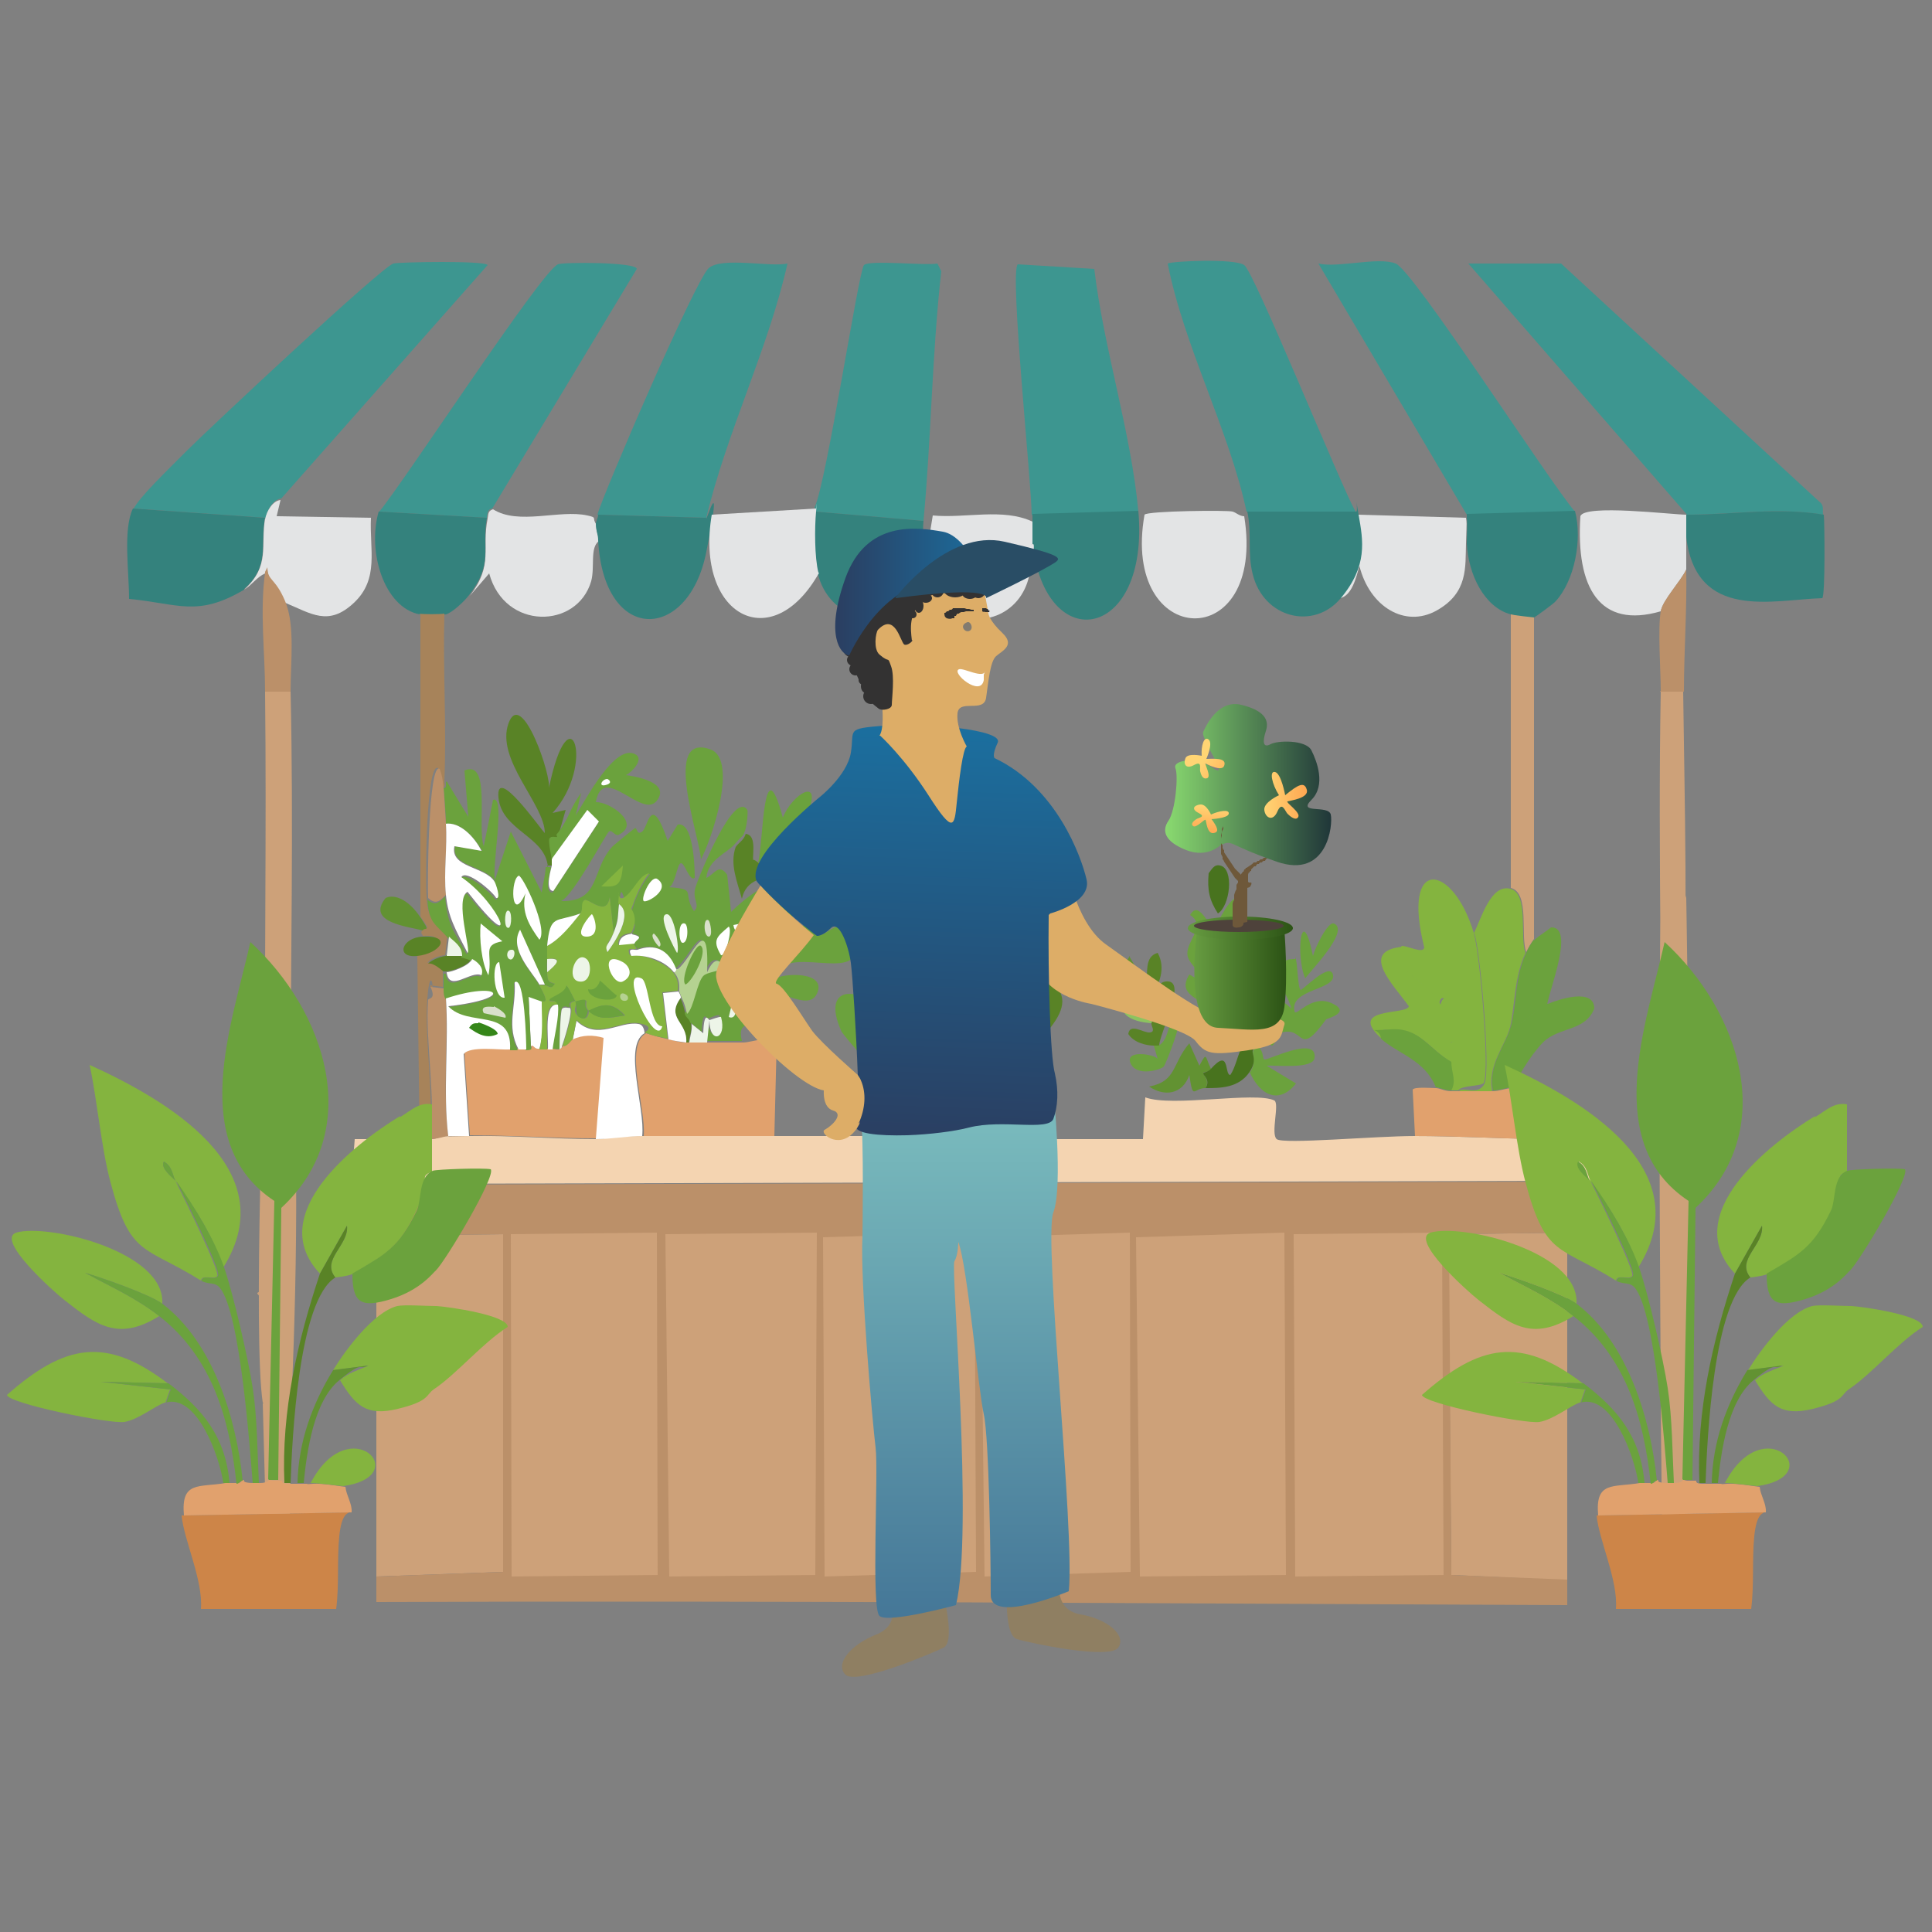 <?xml version="1.0" encoding="UTF-8"?>
<svg id="Calque_1" xmlns="http://www.w3.org/2000/svg" version="1.1" xmlns:xlink="http://www.w3.org/1999/xlink" viewBox="0 0 250 250">
  <rect x="0" y="0" width="250" height="250" fill="#808080" stroke="none"/>
  <!-- Generator: Adobe Illustrator 29.5.0, SVG Export Plug-In . SVG Version: 2.1.0 Build 137)  -->
  <defs>
    <style>
      .st0 {
        fill: #48731e;
      }

      .st1 {
        fill: url(#Dégradé_sans_nom_312);
      }

      .st2 {
        fill: #8cc35f;
      }

      .st3 {
        fill: #598326;
      }

      .st4 {
        fill: #a7835a;
      }

      .st5 {
        fill: url(#Dégradé_sans_nom_26);
      }

      .st6 {
        fill: #6ba23d;
      }

      .st7 {
        fill: #4e423b;
      }

      .st8 {
        fill: #edf5e8;
      }

      .st9 {
        fill: #fff;
      }

      .st10 {
        fill: #629232;
      }

      .st11 {
        fill: #358619;
      }

      .st12 {
        fill: url(#Dégradé_sans_nom_2);
      }

      .st13 {
        fill: #d9e0cb;
      }

      .st14 {
        fill: #f4d4b1;
      }

      .st15 {
        fill: url(#Dégradé_sans_nom_23);
      }

      .st16 {
        fill: #e1a16d;
      }

      .st17 {
        fill: #b5d291;
      }

      .st18 {
        fill: url(#Dégradé_sans_nom_28);
      }

      .st19 {
        fill: url(#Dégradé_sans_nom_231);
      }

      .st20 {
        fill: #e3e4e5;
      }

      .st21 {
        fill: #bb9069;
      }

      .st22 {
        fill: #294d65;
      }

      .st23 {
        fill: url(#Dégradé_sans_nom_311);
      }

      .st24 {
        fill: #8f7f62;
      }

      .st25 {
        fill: url(#Dégradé_sans_nom_31);
      }

      .st26 {
        fill: #84b43f;
      }

      .st27 {
        fill: #a1cb50;
      }

      .st28 {
        fill: url(#Dégradé_sans_nom_261);
      }

      .st29 {
        fill: #6e583a;
      }

      .st30 {
        fill: #cd8548;
      }

      .st31 {
        fill: #3d9690;
      }

      .st32 {
        fill: #333232;
      }

      .st33 {
        fill: #34827d;
      }

      .st34 {
        fill: #ddad67;
      }

      .st35 {
        fill: #cda179;
      }

      .st36 {
        fill: #827b70;
      }
    </style>
    <linearGradient id="Dégradé_sans_nom_2" data-name="Dégradé sans nom 2" x1="124.9" y1="210.2" x2="124.9" y2="146.1" gradientUnits="userSpaceOnUse">
      <stop offset="0" stop-color="#447697"/>
      <stop offset="1" stop-color="#78b9bc"/>
    </linearGradient>
    <linearGradient id="Dégradé_sans_nom_23" data-name="Dégradé sans nom 23" x1="117.9" y1="147" x2="119.8" y2="94" gradientUnits="userSpaceOnUse">
      <stop offset="0" stop-color="#2a3f62"/>
      <stop offset="1" stop-color="#1b6f9f"/>
    </linearGradient>
    <linearGradient id="Dégradé_sans_nom_26" data-name="Dégradé sans nom 26" x1="154.5" y1="126.8" x2="166.4" y2="126.8" gradientUnits="userSpaceOnUse">
      <stop offset="0" stop-color="#679c41"/>
      <stop offset="1" stop-color="#2c5315"/>
    </linearGradient>
    <linearGradient id="Dégradé_sans_nom_261" data-name="Dégradé sans nom 26" x1="153.7" y1="120.1" x2="167.3" y2="120.1" xlink:href="#Dégradé_sans_nom_26"/>
    <linearGradient id="Dégradé_sans_nom_28" data-name="Dégradé sans nom 28" x1="150.7" y1="101.5" x2="172.2" y2="101.5" gradientUnits="userSpaceOnUse">
      <stop offset="0" stop-color="#8adb70"/>
      <stop offset="1" stop-color="#203739"/>
    </linearGradient>
    <linearGradient id="Dégradé_sans_nom_31" data-name="Dégradé sans nom 31" x1="163.6" y1="102.9" x2="169.2" y2="102.9" gradientUnits="userSpaceOnUse">
      <stop offset="0" stop-color="#ffd574"/>
      <stop offset="1" stop-color="#ffa651"/>
    </linearGradient>
    <linearGradient id="Dégradé_sans_nom_311" data-name="Dégradé sans nom 31" x1="731.7" y1="493.2" x2="735.3" y2="493.2" gradientTransform="translate(707.2 -585.5) rotate(94.6)" xlink:href="#Dégradé_sans_nom_31"/>
    <linearGradient id="Dégradé_sans_nom_312" data-name="Dégradé sans nom 31" x1="337.9" y1="367.2" x2="341.6" y2="367.2" gradientTransform="translate(-1.1 -452.3) rotate(34.2) scale(1.3 1)" xlink:href="#Dégradé_sans_nom_31"/>
    <linearGradient id="Dégradé_sans_nom_231" data-name="Dégradé sans nom 23" x1="108.5" y1="76.6" x2="128" y2="76.6" xlink:href="#Dégradé_sans_nom_23"/>
  </defs>
  <g>
    <path class="st14" d="M128.6,147.4c-4.6,0-9.2-.4-13.7-.4-4.9,0-9.8,0-14.7,0s-11.4,0-17.1,0-4,.4-6,.4c-5.4,0-11-.5-16.4-.4s-1.8,0-2.7,0-1.5.4-2.3.4-.9,0-1.3,0c-2.8,0-5.7,0-8.5,0-.3,4.7-1.2,5.5,2.8,5.8l154-.4c.3,0,.1.8.2.8.5,0,.2-.8.5-.8.7,0,3.6.2,3.8-.2s-.2-4.1,0-5l-8.4-.2c-5.2-.1-10.5-.4-15.7-.4s-17.1,1.1-17.9.4.4-4.6-.3-5c-2.5-1.2-13.2.9-16.7-.4l-.3,5.4c-6.4,0-12.8,0-19.2,0Z"/>
    <path class="st35" d="M48.7,159.9c0,14.7,0,29.4,0,44.1l16.4-.6v-43.7s-16.4.2-16.4.2Z"/>
    <polygon class="st35" points="202.8 204.5 202.8 159.5 187.4 159.7 187.8 203.8 202.8 204.5"/>
    <path class="st31" d="M17.3,65.8l17.1,1.2c.2-1.1,1-2.4,2-2.5l26.7-30.2c-.3-.6-11.5-.4-12.2-.2-1.6.5-23.8,21.3-26.7,24.2s-6.1,6-6.9,7.5Z"/>
    <path class="st31" d="M218.2,66.6c5.9,0,11.8-1,17.7,0-.1-.6.2-1.2-.5-1.7l-33.4-30.8h-12s28.3,32.5,28.3,32.5Z"/>
    <path class="st31" d="M49,66.2l14,.8c.1-.5,0-1.1.7-1.2l18.7-31c0-.9-9.6-.9-10.2-.6-2.1.8-20,28.3-23.2,32.1Z"/>
    <path class="st31" d="M189.8,66.6l14-.4c-3.3-3.8-20.9-31.2-23.2-32.1s-7.5.6-10,0l19.2,32.5Z"/>
    <path class="st31" d="M77.4,66.6l14,.4c2.6-11,8-21.8,10.5-32.9-2.2.5-8.5-.9-10.2.6s-13.7,29.3-14.4,31.9Z"/>
    <path class="st31" d="M161.4,66.2h14c-2-3.6-13.1-31-14.4-31.9s-9.4-.5-9.9-.2c2.1,10.7,8,21.7,10.2,32.1Z"/>
    <path class="st31" d="M105.5,65.8c0,.1,0,.3,0,.4l14,1.2c1-10.7,1.1-21.6,2.3-32.3l-.5-1c-1.5.3-8.8-.5-9.5.2s-4.8,27.9-6.4,31.4Z"/>
    <path class="st31" d="M133.6,66.6l13.7-.4c-.9-10.1-4.5-21.2-5.7-31.4l-9.9-.6c-1.1.9,1.8,28.4,1.8,32.5Z"/>
    <path class="st16" d="M83.1,147c5.7,0,11.4,0,17.1,0l.3-11.9c-.5-1.3-3.3-.2-4.3-.2-1.6,0-3.1,0-4.7,0s-1.7,0-2.3,0-.2,0-.3,0c-.9,0-1.5-.2-2.3-.4-1.4-.3-1.7-.4-3-.8-2.9,1.6,0,9.7-.3,13.3Z"/>
    <path class="st35" d="M214.9,89.5c-.4,21.5.3,43.1,0,64.5.7,0,2.6.6,3.3.8v-7.1c-.5-1.7-3.3-12.4-2.2-12.9.5.2,1.3.3,1.8.4.6-15.3.2-30.6,0-45.8h-3Z"/>
    <path class="st33" d="M31.6,76.2c3.4-3,2-5.6,2.7-9.2l-17.1-1.2c-1.3,2.7-.5,8.1-.5,11.7,6.4.6,8.8,2.4,14.9-1.2Z"/>
    <path class="st33" d="M218.2,66.6c0,1,0,2,0,2.9,1.3,10.9,11.2,8.1,17.6,7.9.4-.3.3-9.9.2-10.8-5.9-1-11.8,0-17.7,0Z"/>
    <path class="st35" d="M34.3,89.5c.2,18-.1,36.1,0,54.1,1.2-.9,2-2,3.3-1.7,0-17.4.4-35,0-52.5h-3.3Z"/>
    <path class="st20" d="M175.7,66.6c.5,3.4-.3,8.3-2.3,10.8,1.5-.3,2.1-2.6,2.5-4.2,1.3,5.3,5.9,8.1,10,5.8s3.7-5.6,3.8-8.7.1-2.5,0-3.3l-14-.4Z"/>
    <path class="st20" d="M63.1,67.1c-.8,4,.8,5.9-2.3,10l2.5-2.9c2,7.4,11.4,7.2,13.2,1,.5-1.9-.2-4.3,1-5.2,0-.8-.4-1.1-.3-2.1-.7-.9.2-.9-1.2-1.2-3.6-.8-8.9,1.3-12.2-.8-.7.2-.6.7-.7,1.2Z"/>
    <path class="st33" d="M77.4,66.6c0,.4-.3.9-.3,1.2,0,.9.3,1.3.3,2.1.7,13.5,11.7,13.2,14,1.5s-.2-3.3,0-4.4l-14-.4Z"/>
    <path class="st33" d="M189.8,66.6c0,.1,0,.3,0,.4.1.8,0,2.4,0,3.3.2,4.1,2.3,8.3,5.7,9.2s2.9.4,3,.4,2.7-1.9,2.8-2.1c2.4-2.6,3.5-7.9,2.5-11.7l-14,.4Z"/>
    <path class="st33" d="M105.5,66.2c-.2,2.1-.1,5.9.3,7.9,1.4,6.2,8.7,7.9,12,2.7s1.3-5.8,1.7-9.4l-14-1.2Z"/>
    <path class="st33" d="M161.4,66.2c.6,2.8,0,5.4.7,8.1,1.4,5.7,7.9,7.3,11.4,3.1s2.9-7.4,2.3-10.8,0-.5-.3-.4h-14Z"/>
    <path class="st33" d="M133.6,66.6c0,.3,0,.6,0,.8,0,1,0,2,0,2.9,1.7,14.9,15.2,12.5,13.7-4.2l-13.7.4Z"/>
    <path class="st20" d="M105.9,74.1c-.5-2-.5-5.8-.3-7.9s0-.3,0-.4l-13.5.8c-2.2,13.1,7.8,18.4,13.9,7.5Z"/>
    <path class="st20" d="M34.3,67.1c-.6,3.5.7,6.1-2.7,9.2,1-.6,1.6-1.6,2.7-2.1l.3-.6c0,1.8,1.9,3.2,2.3,4.4,3.4,1.4,5.6,3.1,8.9,0s2-6.9,2.2-11l-12.2-.2.5-2.1c-1,.1-1.8,1.4-2,2.5Z"/>
    <path class="st33" d="M54.4,79.5c.6.1,2.8.1,3.3,0,.8-.2,2.4-1.7,3-2.5,3.2-4.1,1.6-6,2.3-10l-14-.8c-1.5,5.2.7,12.4,5.3,13.3Z"/>
    <path class="st20" d="M214.9,79.1c.3-1.5,2.6-3.9,3.3-5.4,0-.9,0-3.6,0-4.2,0-1,0-2,0-2.9-1.8,0-13.2-1.4-13.7.2-.6,9.3,2.5,14.6,10.4,12.3Z"/>
    <path class="st20" d="M159.5,66.2c-.5-.2-11-.1-11.4.4-3.1,17.5,15.8,18.2,12.9.2-.6,0-1.1-.5-1.5-.6Z"/>
    <path class="st26" d="M181.4,122.4c-2.3,2.7,3.6,4.6,4.8,7.5.7-2.8,2.1,3.1,2.2,4s-1,1.1-1,1.2c0,.6.3,1.3.3,2.3s.7,2.5,0,3.7c.3,0,.7,0,1,0,.4-.7,3.1-.5,3.3-1,.8-1.6-.5-16.7-1.3-19.4-2.7-9-9.4-10-6.4,1.9-.1.9-2.3-.3-3-.2Z"/>
    <path class="st20" d="M133.6,70.4c0-.9,0-2,0-2.9-3.8-1.8-8.7-.4-12.9-.8-.7,4.4-1.8,9.3,2,12.1s9.4.9,10.5-4.4.3-3.7.3-4Z"/>
    <path class="st3" d="M118.6,124.9c.2,0,2.2,3.1,2.3,3.7,1.8-10.3,7.6-3.9,4.3,3.7.8-2.3,5.1-11,7-5.6,1.6,4.4-5.4,11.1-7.7,13.9,1.6,0,3.3-.8,5-.4,1-2.9,10.1-8.3,7.5-12.1s-3.7-1.2-3.8-1.5c-.4-.7.7-7.2-2.5-8.1s-4.7,3.7-5,3.7c-.6.1-5.8-9.7-7.2,2.5Z"/>
    <path class="st4" d="M54.4,79.5v39.1c1.5,2.1.7,1.2.3,1.7s0,.6,0,.8c4-.2.3,2.4-.7,2.5l.3,23.7c.4,0,.9,0,1.3,0,.6-5.4-.7-13-.3-18.1s1.1,0,.3-1.7l1.7.2c0-.7,0-1.4,0-2.1-.1,0-1.3-1.3-2-1,.4-.6,1.8-1,2.3-1l.3-2.5c-1.7-1.9-2.5-1.9-2.7-5s0-17.7,1.5-16.7c.3.8.4,1.7.5,2.5.5,0,.3-.4.3-.8.3-7.2-.2-14.5,0-21.7-.5.1-2.8.1-3.3,0Z"/>
    <path class="st6" d="M114.9,140.3c1.4.8,3.8.3,5.3.4.3-3.9,0-8.2.7-12.1-.2-.6-2.1-3.7-2.3-3.7-3.2-1.3-4.2,3.6-4.2,6.7-2.3-3.9-8.5-4.7-5.5,1.9.2.4,5.6,6.7,6,6.9Z"/>
    <path class="st35" d="M195.5,79.5v35.4c2.5.6,1.2,6.3,2,8.3.2-.5.7-1.3,1-1.7v-41.6c-.1,0-2.7-.3-3-.4Z"/>
    <path class="st16" d="M193.1,141.2c-1.4,0-2.9,0-4.3,0s-.7,0-1,0c-.9,0-1.5-.4-2-.4s-2.8-.2-3,.2l.3,6c5.2,0,10.5.3,15.7.4l.7-6c-1.1,0-2.7-.6-3.7-.6s-1.7.4-2.7.4Z"/>
    <path class="st26" d="M190.8,120.8c.8,2.7,2.1,17.7,1.3,19.4s-2.9.3-3.3,1c1.4,0,2.9,0,4.3,0-.7-3.3,1.7-5.9,2.3-8.3s.5-6.5,2-9.6c-.8-2,.5-7.7-2-8.3s-3.7,3.8-4.7,5.8Z"/>
    <path class="st16" d="M124.6,140.8c-.2,0-.4,0-.7,0-1.1,0-2.6,0-3.7,0-1.6,0-3.9.4-5.3-.4v6.7c4.5,0,9.1.5,13.7.4.5-1.9.4-5.4,1-7.1-1.7-.3-3.4.3-5,.4Z"/>
    <path class="st35" d="M34,181.6l.7,25.8c.9,0,1.8,0,2.7,0l.3-28.3c-.8.7-2.9,2.3-3.7,2.5Z"/>
    <path class="st35" d="M214.9,179.5l.3,28.3c.8,0,1.6,0,2.3,0l.3-27.5c-.8,0-2.2-.7-3-.8Z"/>
    <path class="st3" d="M70.8,112h.7c0-.3,0-.6,0-.8s-.4-2.6-.3-2.7c.2-.4.9,0,1-.2l1-3.5-1.7.4c5.7-6.3,2.2-16.3-.5-3.1.5-1.4-3.5-13.2-5.2-8.5s4.7,10.5,4.7,14.2c-.7-.7-6.4-8.9-6-4.6s6.1,5,6.4,9Z"/>
    <path class="st26" d="M178.8,134.5c-.1-1.6.2-1.2,1.2-1.2,3.8-.3,4.8,2.4,7.9,4.2,0-1-.3-1.7-.3-2.3s1-.2,1-1.2-1.5-6.8-2.2-4c-1.2-2.9-7.1-4.8-4.8-7.5-5.8.5-1.4,4.8.7,7.7-.1,1.2-8.4,0-3.3,4.4Z"/>
    <path class="st6" d="M200.2,129.9c-1.5.6-2.9,2.7-4.7,2.9-.6,2.4-3,5-2.3,8.3,1,0,2.1-.5,2.7-.4.6-1.8,3-5.3,4.2-6.2,2.1-1.6,5.1-1.2,6.2-4,0-2.7-4.6-1.2-6-.6Z"/>
    <path class="st6" d="M102.5,123.3c.9,0,2.2-1.1,3-1.7,1.8-1.3,10.3-7.1,5.5-10.4s-6.5,8.9-8.5,12.1Z"/>
    <path class="st6" d="M167.6,124.1c0,0-1,0-1.2.2-2.1,2.4.1,3.8.7,6.2-3.1-2.9-2,.6-2.8.6s-1.6-2.6-2.2-.2,2.3,4.4,2.5,4.4,1.1-1.6,1.3-1.7c3-.8,2,3.4,5.7-1.7.1-.1,3.4-.9.7-2.1s-4.7,2-4.8,1c-.6-2.8,5.3-2.7,5-4.6s-4,2-4.2,1.9c-.4-.3-.4-3.9-.7-4.2Z"/>
    <path class="st6" d="M57.7,101.2c0,.4.1.8-.3.8.1,1,.3,3.4.3,4.6,1.9-.3,3.7,1.8,4.7,3.5l-3.5-.6c-.6,2.7,4,2.5,5.2,4.6-.6-1.4,1.4-11.3-.3-10.6l-1.2,6c-.9-2.5,1-11.3-2.5-9.8l.5,6-2.8-4.6Z"/>
    <path class="st6" d="M198.5,121.6c-.3.3-.8,1.2-1,1.7-1.5,3.1-1.2,6.5-2,9.6,1.8-.3,3.2-2.3,4.7-2.9.3-2,3.6-10.1.5-10-.7.6-1.5,1-2.2,1.7Z"/>
    <path class="st21" d="M34.3,74.1c-.7,5.1,0,10.3,0,15.4h3.3c0-3.8.6-8.6-.7-11.7s-2.3-2.6-2.3-4.4l-.3.6Z"/>
    <path class="st6" d="M92,97c-6.4-2.4-1.5,11.1-1.3,14.2,1.4-2.6,4.8-12.8,1.3-14.2Z"/>
    <path class="st21" d="M214.9,79.1c-.4,2.2,0,7.7,0,10.4h3c0-5.3.4-10.6.3-15.8-.7,1.5-3.1,4-3.3,5.4Z"/>
    <path class="st6" d="M178.8,134.5c2.2,1.9,5.6,2.7,7,6.2.5,0,1.1.4,2,.4.7-1.3,0-2.3,0-3.7-3-1.7-4.1-4.5-7.9-4.2s-1.3-.4-1.2,1.2Z"/>
    <path class="st6" d="M98.2,111.6c1.5,1.2.4,0,1.3-.4.3-3.2,3.9-3.4,5-6,2-4.8-2-2.5-3.2.6-2.6-9.6-2.5,3.2-3.2,5.8Z"/>
    <path class="st3" d="M96.5,107.9c-.3.9-.9,1.1-1.3,1.7-.8,2.2.2,4.5.8,6.7,1.1-5.2,9.6-.7,6.7-6.2-.9-.3-2.3.9-3.2,1.2s.2,1.7-1.3.4-.5.7-.7.2c-.3-.9.6-3.8-1-4Z"/>
    <path class="st6" d="M161.7,138.7c1.3,3,3.8,4.3,6,1.5l-3.8-2.3c1.1-.1,6,.5,6.2-1,.4-3-6.2.4-6.5.2s0-.9-.8-1.7c-1.5.7.1,1.5-1,3.3Z"/>
    <path class="st10" d="M156,140.8c.6-1.1-.4-1.8-.3-1.9,0-.3.5,0,1-.6-.8-1.6-.5-2.3-1.5-.4l-1.3-2.9c-2.3,2.7-1.6,4.9-5.2,5.6,1.9,1.3,4.3,1.1,5.2-1.5.5,3.5.5,1.6,2.2,1.7Z"/>
    <path class="st6" d="M160.9,127.4c-.2.8-2.8,2.9-2.8,3.1,0,.8,2,.5.2,2.7-1.2.4-1.1-2.3-1.7.8-.3-3.8-3.1-5.4-1.8-.6.8,2.9,3.3,3.4,4.7.8s0-3.2,0-3.3c.2-.5,3-1.9,1.5-3.5Z"/>
    <path class="st0" d="M156.7,138.3c-.5.5-.9.4-1,.6s1,.8.3,1.9c1.9,0,4.3,0,5.7-2.1s-.5-2.6,1-3.3c-2.3-2.1-2.3,2-3.5,3.7-.8,0,0-3.6-2.5-.8Z"/>
    <path class="st3" d="M149.3,131.6c-.1.3-.2.5-.3.8s.6,1.1-.2,1.2-2.6-1.3-2.8.2c.7,1.1,2.3,1.5,3.3,1.5s.5,0,.7,0c0-1.5,3.5-8.1,1.2-8.3s-1.5,3.6-1.8,4.6Z"/>
    <path class="st35" d="M214.9,171.6c1.2-.3,2-.5,3.3-.4v-3.3c-.2-.1-2.9-3.2-3.3-3.7v7.5Z"/>
    <path class="st6" d="M172.6,119.5c-.8-.3-2.5,3.3-2.7,4.2-1.5-7.3-2.3,0-1,2.9.4-.7,5.9-6.2,3.7-7.1Z"/>
    <path class="st10" d="M54.7,120.4c.3-.5,1.1.4-.3-1.7s-3.2-3.1-4.5-2.5c-2.6,3.2,3,3.7,4.8,4.2Z"/>
    <path class="st6" d="M150,135.3c-.1,0-.5,0-.7,0l.5,1.7c-.5-.6-4.3-1.2-3.5.6s4,.8,4.3.4,3.2-7.6,1.8-7.7c-1.2,1.2-1,4.3-2.5,5Z"/>
    <path class="st35" d="M33.3,167.4l.7.8c.7-.2,3.1,0,4,0v-4.6c-.2.3-4.4,3.6-4.7,3.7Z"/>
    <path class="st0" d="M157.9,112c-.8-.2-1.1.5-1.5,1-.2,2.2.1,3.5,1.2,5.2,1.6-1,2.1-5.8.3-6.2Z"/>
    <path class="st3" d="M149.8,123.3c-1.8.5-1.2,2.7-1.5,4s-.9.6-1,.8c-1.1,4.3,4.7-.9,2.5-4.8Z"/>
    <path class="st3" d="M54.7,121.2c-2.7.1-3.6,2.8-.7,2.5s4.7-2.7.7-2.5Z"/>
    <path class="st2" d="M149,132.4c0-.3.2-.5.3-.8-4.1-3.9-6.2.4-.3.8Z"/>
    <path class="st10" d="M146.2,123.7l-1.2,1.9c.7,1.4,1.6,1.1,2.8,1l-1.7-2.9Z"/>
    <g>
      <path class="st21" d="M48.7,153.2v6.7s16.4-.2,16.4-.2v43.7s-16.4.6-16.4.6v3.3c51.3-.2,102.8.2,154.1.4v-3.3s-15-.6-15-.6l-.3-44.1,15.4-.2v-5.8s.1-.8-.2-.8l-154,.4Z"/>
      <polygon class="st35" points="126.1 159.5 106.5 160.1 106.7 204 126.3 203.4 126.1 159.5"/>
      <polygon class="st35" points="105.7 159.5 86.1 159.7 86.6 204 105.5 203.8 105.7 159.5"/>
      <polygon class="st35" points="85 159.5 66.1 159.7 66.2 204 85.1 203.8 85 159.5"/>
      <polygon class="st35" points="186.6 159.5 167.4 159.7 167.6 204 186.8 203.8 186.6 159.5"/>
      <polygon class="st35" points="146.2 159.5 126.9 160.1 127.4 204 146.3 203.4 146.2 159.5"/>
      <polygon class="st35" points="166.2 159.5 147 160.1 147.5 204 166.4 203.8 166.2 159.5"/>
    </g>
    <path class="st16" d="M74.1,134.5c-.2,0-.8,1.1-1.3.8,0,.1,0,.2-.3.4s-.7,0-1,0-.5,0-.7,0c-.3,0-.7,0-1,0-.6,0-.7-.4-1-.4s.5.4-.7.4-.7,0-1,0-.7,0-1,0c-1.3,0-5.2-.5-6,.6l.7,10.6c5.4,0,10.9.4,16.4.4l1-13.1c-1.4-.4-2.7-.4-4,.2Z"/>
    <path class="st9" d="M74.1,134.5c1.3-.6,2.7-.6,4-.2l-1,13.1c2,0,4.1-.4,6-.4.4-3.6-2.5-11.7.3-13.3,0,0,0-1.1-.8-1.2-2.4-.4-5.3,2.2-8-.4l-.5,2.5Z"/>
    <path class="st21" d="M55.7,147.4c.9,0,1.9-.4,2.3-.4-.7-5.9,0-12-.3-17.9s-.3-.2-.3-1.2l-1.7-.2c.8,1.7-.3,1.4-.3,1.7-.4,5.1,1,12.7.3,18.1Z"/>
    <path class="st21" d="M55.4,116.2c1,.9,1.5.4,2.3-.4-.3-2.8.2-6.2,0-9.2s-.2-3.5-.3-4.6-.2-1.7-.5-2.5c-1.5-1-1.6,15.4-1.5,16.7Z"/>
    <path class="st9" d="M68.8,135.3c.3,0,.4.5,1,.4.6-2,.4-4.2.3-6.2l-1.7-.6.3,6.5Z"/>
    <path class="st3" d="M57.7,123.7c-.5,0-1.9.5-2.3,1,.7-.2,1.9,1,2,1s.2,0,.3,0c.6,0,3-.7,3.3-1.7,0,0-1.2-.4-1.3-.4-.5,0-1.5,0-2,0Z"/>
    <path class="st3" d="M88.1,129.1c-2,2.7.9,3.2.7,5.8.1,0,.2,0,.3,0,.1-.9.5-1.5.3-2.5s-.5-.7-.7-1.2c-.4-1.6-.5-1.7-.7-2.1Z"/>
    <g>
      <path class="st6" d="M72.1,108.3c0,.1-.8-.2-1,.2s.3,2.6.3,2.7l4.5-6.2,1.5,1.5-5.9,9c-1.2,0-.2-3-.2-3.3h-.7c0,1-.4,2.3-.5,3.3l-4-7.9-2.2,6.7c0,0,.9,2.3.2,2.1-.5-.8-3.9-3.8-4.5-2.7,5.1,3.5,7.9,10.9.8,1.9-1.7.9.5,7.7,0,7.9-1.7-3.1-2.5-3.7-2.8-7.5-.8.8-1.3,1.3-2.3.4.2,3.1,1,3.1,2.7,5s1.7,1.2,1.7,2.5c.1,0,1.3.4,1.3.4.6.3,1.5,1.1,1.2,2.1-1.3-.7-4.3,2.3-4.5-.4-.1,0-.2,0-.3,0,0,.7,0,1.4,0,2.1,0,1,.3,1.2.3,1.2,6.9-2.3,9.3,0,.3,1,2.6,2.8,8.3.2,8,5.6.3,0,.7,0,1,0-1.6-3.2-.3-5.5-.5-8.7,1.3-.8,1.4,7.8,1.5,8.7,1.2,0,.6-.4.7-.4l-.3-6.5,1.7.6c0-.2,1.3.7-.3-2.1-.9-1.6-4-4.6-2.5-7.1l3.2,7.1c.7.1.9.6,1.3-.2-.9-.2-.9-.3-1-1.5s0-1.1,0-1.7,0-1.2,0-1.7c.5-4.2,1.2-3,4.3-4.2.4-.4.2-1.5.5-1.7.5-.4,2.9,2.3,3.3-.4l.5,4.6c.6-1.8.5-2,.7-3.7.3-3.1.5-.6.8-.8,1.2-.8,1.8-2.9,3.2-3.1-1.1,1.4-1.8,2.9-2.3,4.6s1,1.3,0,3.1c1.7.4.5.7.3,1.2s.4.5.3.8c2.2-.8,4,0,5,2.5,1.9-1.2,4.1-7.8,3.8.4,1.3-2.8,2.2-.8,2.3-.8.2,0,2.4-2.3,3.2-1.9-.6,2.3-5.6,2.9-5.9,3.1-.9.7-1.3,4.3-2.2,5,.1.6.6.7.7,1.2l1.5,1.2c.1-3.1.7-1.6.8-1.7.3-.1,1.4-.6,1.5-.4.8,2.9-1.5,3.6-1.5.4l-.3,2.9c1.6,0,3.1,0,4.7,0-1.2-4.8,6,.9,5-4l-4-.4c1.5-4.8,7.3,1.3,8.7-1.7s-4.5-2.7-5.5-1.9c.9-5,11.1.8,10.5-4.4s-3.8-1-5.3-1c-.8.6-2.1,1.8-3,1.7-.2.2-1,1-1.3,1.2s-.3,1.1-.7.6c-.2-.9.7-.6.7-.6,3.7-10.3.3-12.8-6.5-6.2l-.5-4.8c-1.1-1.6-1.7,0-2.7.4.2-2.4,2.7-3.2,3.7-4.4s1-.8,1.3-1.7.4-2.6.3-2.7c-1.7-2.6-6.2,8.4-6.7,10s.7,2.3-.2,3.1c-1.6-2.5.5-2.8-3.2-3.1.8-.4,1-3,1.5-3.1s1.1,2.4,1.8,1.9c0-1.6-.2-7.3-2.2-6.9l-1.3,2.1c-2.2-6.4-2.5-1.8-3.3-1.2s-.6-.7-1-.4-2.9,2.3-3,2.5c-2.6,3-1.4,7-6.5,6.9,1.6-.7,5.8-8.7,6.2-9s.8.7,1.3.4c2.9-1.5-1.3-4.3-3-4.2.9-5.2,6,2.3,7.9-.2s-3.3-3.2-4-3.3c.8-.4,2.4-2.1,1.2-2.7-2.6-1.4-6.3,5.7-7.7,7.9l.7-2.9c-1.6,2.2-1.6,3.5-3.2,5.4Z"/>
      <path class="st9" d="M57.7,106.6c.2,2.9-.3,6.3,0,9.2s1.2,4.4,2.8,7.5c.5-.2-1.7-7,0-7.9,7.1,9.1,4.3,1.6-.8-1.9.6-1.1,4.1,1.9,4.5,2.7.7.2-.1-2-.2-2.1-1.2-2-5.8-1.8-5.2-4.6l3.5.6c-.9-1.8-2.8-3.8-4.7-3.5Z"/>
      <path class="st9" d="M71.4,111.2c0,.3,0,.6,0,.8s-1,3.2.2,3.3l5.9-9-1.5-1.5-4.5,6.2Z"/>
      <path class="st9" d="M99.7,118.7l-4.8,1c.3,2,2-.4,2.7,1.7s-.8,4.6-.2,5.2c2.1-2.6,3.2-3.9,2.3-7.9Z"/>
      <path class="st9" d="M67.2,113.3c-1.2.2-1.1,6.5.8,2.3-.6,2.4.5,4.2,1.8,6,1.2-1.4-2.2-8.4-2.7-8.3Z"/>
      <path class="st9" d="M67.1,135.8c.3,0,.7,0,1,0,0-.9-.2-9.6-1.5-8.7.2,3.3-1.1,5.6.5,8.7Z"/>
      <path class="st9" d="M69.8,127.4c.2,0,.5,0,.7,0l-3.2-7.1c-1.5,2.5,1.6,5.5,2.5,7.1Z"/>
      <path class="st9" d="M62.2,119.5c-.2,1.9.1,5.1,1,6.7.6-2.8-.9-3.9,1.8-4.4l-2.8-2.3Z"/>
      <path class="st9" d="M61.1,124.1c-.4.9-2.7,1.7-3.3,1.7.3,2.7,3.2-.3,4.5.4.4-1-.6-1.8-1.2-2.1Z"/>
      <path class="st8" d="M89.5,132.4c.1,1-.2,1.6-.3,2.5.6,0,1.6,0,2.3,0l.3-2.9c-.1,0-.7-1.4-.8,1.7l-1.5-1.2Z"/>
      <path class="st9" d="M85,113.7c-.9-.3-2.1,2.6-1.7,2.9s3.7-1.6,1.7-2.9Z"/>
      <path class="st8" d="M86.3,118.3c-1.4,0,1.1,4.7,1.3,5,.4-.1-.3-5-1.3-5Z"/>
      <path class="st9" d="M94.3,119.9c-1.5,1.3-2.2,1.7-1,3.7.6.2,1.5-3.3,1-3.7Z"/>
      <path class="st26" d="M80.6,112l-2.8,2.7c2,.1,2.6,0,2.8-2.7Z"/>
      <path class="st9" d="M64.6,124.5c-1,0-.8,4.8.7,4.6l-.7-4.6Z"/>
      <path class="st8" d="M91.8,132c0,3.2,2.3,2.5,1.5-.4-.1-.1-1.2.3-1.5.4Z"/>
      <path class="st8" d="M58.1,121.2l-.3,2.5c.5,0,1.5,0,2,0,0-1.3-1.1-1.9-1.7-2.5Z"/>
      <path class="st8" d="M95,128.7l-.7,2.9c1.5.6.8-3,.7-2.9Z"/>
      <path class="st13" d="M63.9,130.3c-.3,0-1.9-.3-1.3.8l2.8.6c.3-.6-1.3-1.4-1.5-1.5Z"/>
      <path class="st9" d="M88.6,119.5c-.9-.3-.8,2.4-.3,2.5.8.1.8-2.4.3-2.5Z"/>
      <path class="st13" d="M91.7,119.1c-.7-.5-.7,2,0,2.1.6,0,.2-1.9,0-2.1Z"/>
      <path class="st8" d="M65.9,117.9c-.6-.5-.7,1.8-.3,2.1.6.5.7-1.8.3-2.1Z"/>
      <path class="st8" d="M66.2,122.9c-.7,0-.7,1-.3,1.2.6.4,1-1.3.3-1.2Z"/>
      <path class="st13" d="M84.6,120.8c-.6.3.6,1.7.7,1.7.6-.3-.6-1.7-.7-1.7Z"/>
      <path class="st9" d="M78.6,100.8c-.7,0-1.2,1-.3.8s.7-.6.3-.8Z"/>
      <path class="st9" d="M101.2,124.5s-.8-.2-.7.6c.4.5.6-.6.7-.6Z"/>
    </g>
    <path class="st9" d="M86.5,134.5c.8.2,1.5.3,2.3.4.2-2.7-2.7-3.1-.7-5.8,0-.3-.2-.6-.3-.8l-2,.2.7,6Z"/>
    <path class="st27" d="M120.9,128.7c-.7,3.9-.3,8.1-.7,12.1,1.1,0,2.6,0,3.7,0-.6-2.5.5-5.9,1.3-8.3,3.3-7.7-2.6-14.1-4.3-3.7Z"/>
    <path class="st26" d="M125.3,132.4c-.9,2.4-2,5.8-1.3,8.3.2,0,.4,0,.7,0,2.3-2.9,9.3-9.6,7.7-13.9-1.9-5.4-6.2,3.3-7,5.6Z"/>
    <g>
      <path class="st6" d="M160.2,116.2c-1.1-.3-2.8,3.7-3,3.7-.8.3-2-3.6-3.2-1.5,2.3,1.5-.8,3.5-.3,5.4s6.6,6,.2,2.3c-2,3.2,2.8,3,3.3,5.8.5-2.8,2.7-4.3,4.5-6-5.2-.9-.9-1.4-.5-4,.6-3.6-3.1,1.6-3.5,2.3-1.6-1.1,4.7-7.5,2.5-8.1Z"/>
      <path class="st9" d="M156.5,121.2c-1.3-.4-1.1,3.5,0,3.3s.8-3.1,0-3.3Z"/>
      <path class="st9" d="M158.2,125.8c-.6-.1-1.3,2.9-.3,2.9s1.4-2.7.3-2.9Z"/>
    </g>
    <path class="st6" d="M72.1,129.9c.3,1.6-.5,4.2-.7,5.8.3,0,.9.1,1,0,0-1,0-4.6.3-5.2s.9,0,1-.2c.2-.2-.5-.5.7-.8-.3-.6-.6-1.5-1.2-2.1-.2,1-2.2,1.7-2.2,1.9,0,.4.9-.1,1,.6Z"/>
    <g>
      <path class="st9" d="M57.7,129.1c.4,5.9-.4,12,.3,17.9.9,0,1.8,0,2.7,0l-.7-10.6c.8-1.1,4.7-.5,6-.6.3-5.5-5.4-2.8-8-5.6,8.9-1,6.6-3.3-.3-1Z"/>
      <path class="st11" d="M61.9,132.4c-.6,0-.8,0-1.2.6,1.1.8,2.3,1.5,3.7.8,0-.7-2.4-1.5-2.5-1.5Z"/>
    </g>
    <g>
      <path class="st26" d="M80.1,117c1.9,1.4-.6,5-1.5,6.2-.4-1,.6-1.8.8-2.5l-.5-4.6c-.4,2.7-2.8,0-3.3.4s-.1,1.2-.5,1.7c-1.3,1.5-2.7,3.3-4.3,4.2,0,.5,0,1.1,0,1.7,2.1-.3,1.2.7,0,1.7.1,1.2.1,1.2,1,1.5-.5.8-.7.3-1.3.2s-.5,0-.7,0c1.6,2.8.3,1.9.3,2.1,0,2,.2,4.3-.3,6.2.3,0,.7,0,1,0,.1-1.9-.6-6,1.3-5.8-.1-.8-1-.2-1-.6s2-.8,2.2-1.9c.5.6.8,1.5,1.2,2.1,2.4-.6.7.3,1.7,1.2,1.8-.9,3-1.2,4.7.6-1.9.3-3.3.7-4.7-.6,0,0,0,1.5-1.2.8s-.2-1.6-.5-2.1c-1.1.3-.5.6-.7.8.6.2-.9,4.8-1,5,.5.3,1.2-.8,1.3-.8l.5-2.5c2.7,2.6,5.6,0,8,.4s.8,1.2.8,1.2c1.3.5,1.6.5,3,.8l-.7-6,2-.2c0-.1.3-1.4-.7-2.5s-3.7-2.3-5.5-2.1c-.5-1.2.4-.7.8-.8,0-.4-.4-.5-.3-.8l-2,.2c0-1.5,1.6-1.4,1.7-1.5,1-1.9,0-3,0-3.1.6-1.7,1.2-3.2,2.3-4.6-1.3.2-2,2.3-3.2,3.1s-.5-2.3-.8.8Z"/>
      <path class="st9" d="M70.8,122.4c1.7-.9,3.1-2.7,4.3-4.2-3.2,1.2-3.9,0-4.3,4.2Z"/>
      <path class="st9" d="M82.5,122.9c-.4.1-1.4-.4-.8.8,1.8-.2,4.2.5,5.5,2.1.4,0,.3-.4.3-.4-1-2.6-2.8-3.3-5-2.5Z"/>
      <path class="st8" d="M80.1,117c-.2,1.8,0,1.9-.7,3.7s-1.2,1.5-.8,2.5c.9-1.2,3.4-4.9,1.5-6.2Z"/>
      <path class="st9" d="M81.8,120.8c0,.1-1.7,0-1.7,1.5l2-.2c.2-.6,1.4-.8-.3-1.2Z"/>
      <path class="st8" d="M70.8,124.1c0,.5,0,1.1,0,1.7,1.2-1,2.1-1.9,0-1.7Z"/>
      <path class="st9" d="M70.8,135.8c.2,0,.5,0,.7,0,.2-1.6.9-4.3.7-5.8-1.9-.2-1.2,4-1.3,5.8Z"/>
      <path class="st8" d="M72.4,135.8c.4-.3.3-.3.3-.4.1-.2,1.6-4.8,1-5,0,.1-.8-.2-1,.2-.2.6-.3,4.3-.3,5.2Z"/>
      <path class="st9" d="M83,126.6c-3.1-1.4,1.9,9.3,2.7,6.2-1.7,0-1.7-5.8-2.7-6.2Z"/>
      <path class="st6" d="M76.1,130.8c1.4,1.3,2.8.9,4.7.6-1.6-1.8-2.9-1.5-4.7-.6Z"/>
      <path class="st6" d="M77.6,127c0,0-.4,1.3-1.5,1,0,1.4,3.6,1.8,3.7.8-.4-.2-2-1.9-2.2-1.9Z"/>
      <path class="st9" d="M80.6,124.5c-3.3-1.8-1.4,3.2,0,2.5s.9-2,0-2.5Z"/>
      <path class="st8" d="M75.9,124.1c-1.4-1.2-2.7,2.6-1,2.9s1.7-2.4,1-2.9Z"/>
      <path class="st9" d="M76.6,118.3c-.1-.1-2.6,2.9-.7,2.9s1-2.6.7-2.9Z"/>
      <path class="st6" d="M74.4,129.5c.3.5,0,1.8.5,2.1,1.2.7,1.1-.8,1.2-.8-1-1,.7-1.9-1.7-1.2Z"/>
      <path class="st17" d="M81,128.7c-.9-.6-1,.7-.3.8s.7-.6.3-.8Z"/>
    </g>
    <g>
      <path class="st17" d="M87.5,125.4s0,.5-.3.4c1,1.1.6,2.4.7,2.5.1.3.2.5.3.8s.3.4.7,2.1c.9-.7,1.3-4.3,2.2-5s5.2-.8,5.9-3.1c-.8-.5-2.9,1.8-3.2,1.9s-1-2-2.3.8c.3-8.2-2-1.7-3.8-.4Z"/>
      <path class="st6" d="M90.7,122.4c-.6-.6-2.8,4.3-2,5,.9-.4,2.9-4.2,2-5Z"/>
    </g>
    <path class="st35" d="M218.2,116.2s1.2,67.1-.5,77.5-2.7-1.9-2.7-1.9c0,0-.6-66.4,0-75.6s3.2,0,3.2,0Z"/>
    <path class="st35" d="M37.6,183.7s1.5-28.5.2-46.2c-1.3-17.8-3.5-4.8-3.5-4.8,0,0-1.6,40.3-.3,48.8"/>
  </g>
  <g>
    <path class="st6" d="M217.8,191.5c.3,0,.7,0,1.2,0l.4-35.2c10.9-10.1,5.7-25.5-4-34.4-2.4,10.7-8.2,26,3.1,33.5l-.8,36Z"/>
    <path class="st26" d="M209.1,165.7c.2-.9,1.7,0,2.1-.6s-4.6-10.7-5.4-12.3c-.4-.5-2-1.6-1.5-2.5,1.1.6,1.1,1.7,1.5,2.5,2.7,3.7,4.8,7.1,6.2,11.2,8-12.8-7.4-21.7-17.3-26.2,1,4.7,1.5,10.7,2.7,15.2,2.6,9.7,4.3,8.1,11.7,12.7Z"/>
    <path class="st30" d="M206.6,196.1c.3,3.2,2.8,8.4,2.5,12.1,5.8,0,11.7,0,17.5,0,.4-3.1.1-6.3.4-9.4s1.2-2.9,1.2-3.1l-21.7.4Z"/>
    <path class="st26" d="M234.9,144.4c-6.1,3.7-17.6,12.8-10.4,20.4l3.5-6.2c.3,2.5-3.4,4.4-1.5,6.7.1,0,1.7-.2,2.1-.4,4.3-2.5,6.1-3.4,8.3-8.1s.2-4.4,2.1-5.2c0-2.9,0-5.8,0-8.7-1.7-.3-2.7.8-4.2,1.7Z"/>
    <path class="st26" d="M239.5,169c-1.2,0-4.1-.2-5,0-3.1.8-6.7,5.7-8.3,8.3l4.6-.6c-1.3.6-2.6.9-3.7,1.9,2,3.3,3.4,4.7,7.5,3.7s3.6-1.8,4.6-2.5c3-2,6.3-6,9.6-8.1,0-1.5-7.6-2.6-9.2-2.7Z"/>
    <path class="st26" d="M203.6,170.3c-3.1-2.4-6.1-3.7-9.6-5.6,2.1.6,8.4,2.8,10,4,.4-6.8-14.9-10.4-18.9-9.2-2.7.9,4.8,7.6,6.2,8.7,4.2,3.3,7,5.4,12.3,2.1Z"/>
    <path class="st6" d="M239,151.5c-1.9.8-1.4,3.8-2.1,5.2-2.3,4.7-4,5.6-8.3,8.1,0,3.8,1.1,4.5,5,3.3s5.5-3.5,5.8-3.7c1.3-1.3,7.8-12.2,7.1-13.1-.9-.2-7.1,0-7.5.2Z"/>
    <path class="st26" d="M204.5,181.5l.6-1.7-9-1,8.7.2c-8-6.1-13.3-5.1-20.8,1.5.1,1.1,13.4,3.8,15.2,3.5s4-2.1,5.2-2.5Z"/>
    <path class="st16" d="M217.8,191.5c0,0-.1.4-1.2.4s-.6,0-.8,0c-1.6,0-1.2-.4-1.2-.4-.4,0-.4.4-.8.4s-.6,0-.8,0-.6,0-.8,0c-3.5.6-5.8-.3-5.4,4.2l21.7-.4c.1-1.1-.7-2.2-.8-3.3-.2,0-3.1-.5-4.2-.4s-.6,0-.8,0-.6,0-.8,0-.6,0-.8,0-.6,0-.8,0c-1,0-.8-.4-.8-.4-.6,0-.9,0-1.2,0Z"/>
    <path class="st6" d="M209.1,165.7c1,.6,1.8.1,2.5,1,2.6,3.4,3.8,20.4,4.2,25.2.3,0,.6,0,.8,0-.2-3.9-.2-8.4-.8-12.3s-2.5-12.1-3.7-15.6-3.6-7.5-6.2-11.2c.8,1.6,5.9,11.6,5.4,12.3s-1.9-.3-2.1.6Z"/>
    <path class="st6" d="M203.6,170.3c6.8,5.3,9.1,13.2,10,21.7.4,0,.4-.4.8-.4-.8-8-3.8-17.9-10.4-22.9-1.6-1.2-7.9-3.4-10-4,3.5,1.9,6.5,3.2,9.6,5.6Z"/>
    <path class="st3" d="M224.5,164.8c-2.9,8.7-5,17.8-4.6,27.1.3,0,.6,0,.8,0,.2-5.6,1-23.7,5.8-26.6-1.9-2.3,1.8-4.2,1.5-6.7l-3.5,6.2Z"/>
    <path class="st6" d="M204.5,181.5c4.1-1.2,7,7,7.5,10.4.3,0,.6,0,.8,0-.5-5.9-3.4-9.5-7.9-12.9l-8.7-.2,9,1-.6,1.7Z"/>
    <path class="st6" d="M205.7,152.8c-.4-.8-.4-1.9-1.5-2.5-.5.9,1.1,2,1.5,2.5Z"/>
    <path class="st10" d="M226.1,177.3c-2.7,4.4-4.5,9.3-4.6,14.6.3,0,.6,0,.8,0,.4-4.1,1.3-10.6,4.6-13.3s2.4-1.2,3.7-1.9l-4.6.6Z"/>
    <path class="st26" d="M223.2,191.9c1.1,0,3.9.4,4.2.4,9.3-1.3.8-10-4.2-.4Z"/>
  </g>
  <g>
    <path class="st6" d="M34.8,191.5c.3,0,.7,0,1.2,0l.4-35.2c10.9-10.1,5.7-25.5-4-34.4-2.4,10.7-8.2,26,3.1,33.5l-.8,36Z"/>
    <path class="st26" d="M26,165.7c.2-.9,1.7,0,2.1-.6s-4.6-10.7-5.4-12.3c-.4-.5-2-1.6-1.5-2.5,1.1.6,1.1,1.7,1.5,2.5,2.7,3.7,4.8,7.1,6.2,11.2,8-12.8-7.4-21.7-17.3-26.2,1,4.7,1.5,10.7,2.7,15.2,2.6,9.7,4.3,8.1,11.7,12.7Z"/>
    <path class="st30" d="M23.5,196.1c.3,3.2,2.8,8.4,2.5,12.1,5.8,0,11.7,0,17.5,0,.4-3.1.1-6.3.4-9.4s1.2-2.9,1.2-3.1l-21.7.4Z"/>
    <path class="st26" d="M51.8,144.4c-6.1,3.7-17.6,12.8-10.4,20.4l3.5-6.2c.3,2.5-3.4,4.4-1.5,6.7.1,0,1.7-.2,2.1-.4,4.3-2.5,6.1-3.4,8.3-8.1s.2-4.4,2.1-5.2c0-2.9,0-5.8,0-8.7-1.7-.3-2.7.8-4.2,1.7Z"/>
    <path class="st26" d="M56.4,169c-1.2,0-4.1-.2-5,0-3.1.8-6.7,5.7-8.3,8.3l4.6-.6c-1.3.6-2.6.9-3.7,1.9,2,3.3,3.4,4.7,7.5,3.7s3.6-1.8,4.6-2.5c3-2,6.3-6,9.6-8.1,0-1.5-7.6-2.6-9.2-2.7Z"/>
    <path class="st26" d="M20.6,170.3c-3.1-2.4-6.1-3.7-9.6-5.6,2.1.6,8.4,2.8,10,4,.4-6.8-14.9-10.4-18.9-9.2-2.7.9,4.8,7.6,6.2,8.7,4.2,3.3,7,5.4,12.3,2.1Z"/>
    <path class="st6" d="M56,151.5c-1.9.8-1.4,3.8-2.1,5.2-2.3,4.7-4,5.6-8.3,8.1,0,3.8,1.1,4.5,5,3.3s5.5-3.5,5.8-3.7c1.3-1.3,7.8-12.2,7.1-13.1-.9-.2-7.1,0-7.5.2Z"/>
    <path class="st26" d="M21.4,181.5l.6-1.7-9-1,8.7.2c-8-6.1-13.3-5.1-20.8,1.5.1,1.1,13.4,3.8,15.2,3.5s4-2.1,5.2-2.5Z"/>
    <path class="st16" d="M34.8,191.5c0,0-.1.4-1.2.4s-.6,0-.8,0c-1.6,0-1.2-.4-1.2-.4-.4,0-.4.4-.8.4s-.6,0-.8,0-.6,0-.8,0c-3.5.6-5.8-.3-5.4,4.2l21.7-.4c.1-1.1-.7-2.2-.8-3.3-.2,0-3.1-.5-4.2-.4s-.6,0-.8,0-.6,0-.8,0-.6,0-.8,0-.6,0-.8,0c-1,0-.8-.4-.8-.4-.6,0-.9,0-1.2,0Z"/>
    <path class="st6" d="M26,165.7c1,.6,1.8.1,2.5,1,2.6,3.4,3.8,20.4,4.2,25.2.3,0,.6,0,.8,0-.2-3.9-.2-8.4-.8-12.3s-2.5-12.1-3.7-15.6-3.6-7.5-6.2-11.2c.8,1.6,5.9,11.6,5.4,12.3s-1.9-.3-2.1.6Z"/>
    <path class="st6" d="M20.6,170.3c6.8,5.3,9.1,13.2,10,21.7.4,0,.4-.4.8-.4-.8-8-3.8-17.9-10.4-22.9-1.6-1.2-7.9-3.4-10-4,3.5,1.9,6.5,3.2,9.6,5.6Z"/>
    <path class="st3" d="M41.4,164.8c-2.9,8.7-5,17.8-4.6,27.1.3,0,.6,0,.8,0,.2-5.6,1-23.7,5.8-26.6-1.9-2.3,1.8-4.2,1.5-6.7l-3.5,6.2Z"/>
    <path class="st6" d="M21.4,181.5c4.1-1.2,7,7,7.5,10.4.3,0,.6,0,.8,0-.5-5.9-3.4-9.5-7.9-12.9l-8.7-.2,9,1-.6,1.7Z"/>
    <path class="st6" d="M22.7,152.8c-.4-.8-.4-1.9-1.5-2.5-.5.9,1.1,2,1.5,2.5Z"/>
    <path class="st10" d="M43.1,177.3c-2.7,4.4-4.5,9.3-4.6,14.6.3,0,.6,0,.8,0,.4-4.1,1.3-10.6,4.6-13.3s2.4-1.2,3.7-1.9l-4.6.6Z"/>
    <path class="st26" d="M40.2,191.9c1.1,0,3.9.4,4.2.4,9.3-1.3.8-10-4.2-.4Z"/>
  </g>
  <g>
    <path class="st34" d="M137.8,111.2s1.2,8.1,5.3,11,12.6,9.3,14.7,9.3,8.9-.3,8.4,1.1,0,2.6-4.7,3.3-5.5.5-6.8-1.2-13.5-4.8-13.5-4.8c0,0-5.4-.8-6.8-4.5-1.4-3.7-.9-10.5-.9-10.5l4.4-3.7Z"/>
    <path class="st24" d="M130.3,206.4s-.3,5.2,1.3,5.7,12,2.7,13.1,1.1-1.4-3.7-4.9-4.3c-3.4-.6-2.7-4.2-2.7-4.2l-6.9,1.8Z"/>
    <path class="st24" d="M122.3,207.4s1.2,5.1-.2,5.8-11.3,4.9-12.7,3.5.7-3.9,4-5.2,1.8-4.6,1.8-4.6l7.1.4Z"/>
    <path class="st12" d="M111.4,144.7s20.7-.4,24.9-3.6c0,0,1.3,12.4,0,15.8s2.8,41.2,2,49c0,0-10.1,4.3-10.1.5s-.2-20.4-.9-23.4c-.7-3-2.1-19.2-3.3-22.3,0,0,0,1.7-.5,2.5s2.5,35.1.2,44.5c0,0-8.8,2.4-9.9,1.4s-.1-18.6-.5-21.8-2-21.4-1.7-27.3c0,0,.2-13.2-.2-15.3Z"/>
    <path class="st15" d="M135.7,118.4c-.1,7.7.2,18.4.8,20.5.5,2.2.4,4.3-.2,5.9-.7,1.6-6.6,0-10.9,1.1-1.9.5-5.1.9-8,1-3.7.1-7-.2-6.6-1.3.2-.7.2-3.3.2-6.4-.2-5.7-.7-13.1-.9-14.6-.3-2.2-1.5-5.6-2.6-4.5-1.1,1.1-1.8,1-1.8,1-.1-.1-.3-.2-.4-.3-3.5-2.7-5.8-5-6.8-6.1-.4-.4-.6-.7-.6-.7-1.4-3.1,8.1-10.8,8.1-10.8,0,0,3.6-2.8,4.1-5.8.5-3-.8-3.1,4.3-3.5,5.2-.4,15.5.5,14.7,2.2-.8,1.7-.4,2-.4,2,8,3.8,11.2,12.7,11.9,15.7.7,3-4.7,4.4-4.7,4.4Z"/>
    <path class="st34" d="M113.9,95.2s3.1,2.8,6.3,7.8,3.3,3.9,3.6.9.8-7.1,1.3-7.3c0,0-1.4-2.4-1.2-4.3s3.4,0,3.7-2,.5-4.7,1.3-5.4,2.5-1.4.8-3-1.8-2.5-1.8-2.5c0,0-.7-4.4-1.1-4.6s-7.5-2.2-7.5-2.2l-6.9,4-1.4,7,2.5,3.1s1.4,6.9.3,8.5Z"/>
    <path class="st32" d="M118.1,82.8c0,.2-.7.8-1.1.6-.5-.4-1.2-4.2-3.4-1.9-.3.4-.6,2.5.2,3.2,1.4,1.2,1,.1,1.5,1.5.5,1.3.1,4.2.1,5,0,.6-1.3.8-1.7.5-3.1-2.4-.3-1.4-.8-1.6-4.8-3.2-2.6-16.4-2.6-16.4,0,0,7.1-2.9,9.9-3.1,1.7-.2,2.3,1.3,1.7,0-.4-1,4.6.4,5.6,1.8,5.1,7.6-5.2,2.4-8.1,5.3-1.8,1.8-1.6,3.5-1.4,5.2Z"/>
    <path class="st32" d="M123.5,80h0c0,0,0-.1,0-.1h0c0,0,0-.1,0-.1h0c0,0,0-.1,0-.1h.2c0-.1.2-.3.2-.3h.2c0-.1.3-.2.3-.2h.3c0,0,.3-.1.3-.1h.3s.3,0,.3,0h.2c0,0,.1,0,.2,0,0,0,0-.1,0-.2h-.3c0,0-.3-.1-.3-.1h-.3s-.3-.1-.3-.1h-.3s-.3,0-.3,0h-.3s-.3,0-.3,0h-.3c0,.1-.2.2-.2.2h-.2c0,0-.2.2-.2.2h-.2c0,.1-.2.2-.2.2h-.1c0,.3,0,.5.3.7.3.1.6.1.7,0Z"/>
    <path class="st32" d="M127.4,79.2h0s0,0,0,0h0s0,0,0,0h0s0,0,0,0h0s0,0,0,0h0s.1,0,.1,0h.1s.2,0,.2,0c0,0,.1,0,.2,0,0,0,.1-.2,0-.2h-.1c0-.1-.1-.2-.1-.2h-.1c0,0-.1-.1-.1-.1h-.1s-.1,0-.1,0h-.1s-.1,0-.1,0h-.1s0,0,0,0h0s0,0,0,0c0,0,0,.2,0,.4.1.1.3.1.4,0Z"/>
    <path class="st36" d="M125.2,80.5c.4-.1.8.8.3,1.1-.6.4-1.5-.7-.3-1.1Z"/>
    <path class="st9" d="M127.5,86.8c-.2,1.1-2.8-.4-3.4-.2-1.1.4,2.8,3.7,3.2,1.4,0-.2,0-.5,0-.7"/>
    <path class="st34" d="M111.3,145.2c-.2.5-.5,1-.9,1.4-2,2.1-4.4,0-3.7-.4,1.1-.6,2.5-2.1,1.1-2.5-1.4-.4-1.2-2.6-1.2-2.6-3.8-.6-14.7-11.9-13.9-15.3.6-2.6,4-8.4,5.7-11.2,1.1,1.2,3.4,3.5,6.9,6.4-1.7,2.4-5.6,6.1-4.8,6.3.9.2,3.4,4.4,4.6,6.1,1.3,1.7,5.9,5.7,5.9,5.7.1.2.3.4.4.7.7,1.6.6,3.6-.3,5.6Z"/>
    <path class="st5" d="M154.9,120.4s-1.8,12.4,2.7,12.6,8.1,1.1,8.6-2.7,0-9.9,0-9.9h-11.3Z"/>
    <ellipse class="st28" cx="160.5" cy="120.1" rx="6.8" ry="1.5"/>
    <ellipse class="st7" cx="160.3" cy="119.8" rx="5.8" ry=".8"/>
    <path class="st29" d="M161.4,119.3h0c0,0,0-.1,0-.1h0c0,0,0-.2,0-.2h0c0,0,0-.2,0-.2v-.2s0-.3,0-.3v-.3s0-.3,0-.3v-.3s0-.3,0-.3v-.3s0-.3,0-.3v-.3s0-.7,0-.7v-.6c0,0,.1-.6.1-.6v-.3s0-.2,0-.2v-.2s0-.2,0-.2h0c0-.1,0-.2,0-.2h0c0-.1.1-.3.1-.3h.1c0-.1.1-.2.1-.2h.1c0-.1,0-.2,0-.2l.2-.2.2-.2h.2c0-.1.2-.3.2-.3h.2c0-.1.2-.2.2-.2h.2c0-.1.2-.2.2-.2h.2c0-.1.2-.3.2-.3l.2-.2.2-.2.2-.2.2-.2.2-.3v-.2c0,0,.2-.2.2-.2v-.2c0,0,.1-.2.1-.2v-.2c0,0,.1-.2.1-.2v-.2c0,0,.1-.2.1-.2v-.2c0,0,.1-.3.1-.3v-.3c0,0,0-.3,0-.3,0,0,0,0-.2,0,0,0-.1,0-.1.1v.3s0,.3,0,.3v.3c0,0-.1.2-.1.2v.2c0,0-.1.2-.1.2v.2c0,0-.1.2-.1.2v.2c0,0-.1.2-.1.2v.2c0,0-.1.1-.1.1l-.2.3-.2.2-.2.2h-.2c0,.1-.2.3-.2.3h-.2c0,.1-.2.2-.2.2h-.2c0,0-.2.2-.2.2h-.2c0,.1-.2.2-.2.2h-.3c0,.1-.3.3-.3.3l-.3.2-.3.2h-.1c0,.1-.1.2-.1.2h-.1c0,.1-.1.3-.1.3h-.1c0,.1-.2.3-.2.3v.2c-.1,0-.2.2-.2.2v.2c0,0-.2.2-.2.2v.3c0,0-.2.3-.2.3v.6c-.1,0-.3.7-.3.7v.7c-.1,0-.2.4-.2.4v.3s0,.3,0,.3v.3s0,.3,0,.3v.3s0,.3,0,.3v.3s0,.2,0,.2h0c0,.1,0,.2,0,.2h0c0,0,0,.2,0,.2h0c0,0,0,.1,0,.1,0,.3.4.4.8.3.4,0,.7-.4.6-.6Z"/>
    <path class="st18" d="M158,109.3s-1.7,1.8-4.5.7-3.2-2.5-2.3-3.8,1.3-5.8.9-6.8,2.6-1.6,4.9,0-1.7-3.8-1.3-4.7,2-4.2,4.9-3.5,3.7,1.9,3.2,3.4-.3,2.2.6,1.7,4.6-.6,5.3.8,1.9,4.5,0,6.4,2.2.6,2.5,1.9-.4,8.4-7,6.1-5.5-2.8-7.2-2.2Z"/>
    <path class="st25" d="M166.3,102.9s-.5-2.8-1.3-3-.4,1.6.5,3c0,0-2,.9-1.9,1.9s1.1,1.6,1.7.2,1,0,1.3.3,1.1,1,1.4.4-1.7-1.9-1.4-2,2.8-.4,2.5-1.5-1.1-.7-2.8.7Z"/>
    <path class="st23" d="M156.7,106s2.2-.1,2.3-.7-1.2-.4-2.3.1c0,0-.6-1.4-1.4-1.3s-1.2.6-.2,1.1,0,.6-.3.8-.8.6-.4.9,1.5-1,1.6-.8.2,1.8,1,1.7.6-.7-.3-1.9Z"/>
    <path class="st1" d="M156.1,98.2s.9-2,.3-2.5-1,.8-.9,2.1c0,0-1.8-.4-2.1.3s0,1.5,1.1.9.7.4.8.8.3,1.1.9.9-.4-2-.2-1.9,2.1,1.1,2.4.3-.5-1-2.2-.9Z"/>
    <path class="st29" d="M161.6,114.2l-.3-.3-.3-.3-.3-.3-.3-.3-.3-.3-.3-.3-.2-.3-.2-.3-.2-.3-.2-.3-.2-.3-.2-.3-.2-.3v-.3c-.1,0-.2-.3-.2-.3v-.3c0,0-.2-.3-.2-.3v-.3s0-.3,0-.3v-.4s.1-.4.1-.4v-.4c0,0,.2-.4.2-.4l.2-.4s0,0,0,0c0,0,0,0,0,0l-.2.4v.4c-.1,0-.2.4-.2.4v.4c0,0-.1.4-.1.4v.4s0,.4,0,.4v.4s0,.4,0,.4v.4c0,0,.2.4.2.4v.3c.1,0,.2.3.2.3l.2.3.2.3.2.3.2.3.2.3.2.3.2.3.3.3.3.3.3.3.3.3c.1.2.4.1.7,0,.2-.2.3-.5.2-.6Z"/>
    <circle class="st32" cx="112.8" cy="88.8" r=".9"/>
    <circle class="st32" cx="111.7" cy="88" r=".6"/>
    <circle class="st32" cx="110.7" cy="86.6" r=".8"/>
    <ellipse class="st32" cx="110.5" cy="85.4" rx=".9" ry=".8"/>
    <ellipse class="st32" cx="110.4" cy="84" rx="1.3" ry="1.1"/>
    <ellipse class="st32" cx="110.9" cy="81.2" rx="2" ry="2.1"/>
    <ellipse class="st32" cx="110.1" cy="79.2" rx="1" ry=".9"/>
    <ellipse class="st32" cx="110.4" cy="77.5" rx="1.1" ry="1.4"/>
    <ellipse class="st32" cx="110.7" cy="75.8" rx="1.1" ry=".6"/>
    <ellipse class="st32" cx="110.9" cy="74.5" rx="1" ry="1.3"/>
    <ellipse class="st32" cx="112" cy="73.2" rx=".9" ry=".8"/>
    <ellipse class="st32" cx="113.7" cy="72.8" rx="1" ry=".8"/>
    <ellipse class="st32" cx="115.5" cy="71.8" rx="1.8" ry="1.3"/>
    <ellipse class="st32" cx="117.7" cy="71.1" rx=".8" ry=".7"/>
    <ellipse class="st32" cx="119.5" cy="70.8" rx="1.1" ry=".9"/>
    <ellipse class="st32" cx="121.4" cy="70.5" rx="1.3" ry="1.1"/>
    <path class="st32" d="M127.1,71.4h.7c0-.2-.3-.4-.7-.4s-.7.2-.7.4.3.4.7.4.6-.1.7-.4h-.7Z"/>
    <circle class="st32" cx="127.8" cy="72.2" r=".8"/>
    <ellipse class="st32" cx="127.7" cy="76.2" rx=".1" ry=".3"/>
    <ellipse class="st32" cx="127.8" cy="75.9" rx=".6" ry=".2"/>
    <ellipse class="st32" cx="128.1" cy="75.2" rx=".4" ry=".4"/>
    <ellipse class="st32" cx="128.1" cy="74.6" rx=".5" ry=".4"/>
    <circle class="st32" cx="128" cy="73.7" r=".5"/>
    <ellipse class="st32" cx="128.2" cy="73.2" rx=".7" ry=".4"/>
    <circle class="st32" cx="118.1" cy="79.5" r=".5"/>
    <ellipse class="st32" cx="118.9" cy="78.4" rx=".6" ry=".9"/>
    <ellipse class="st32" cx="119.8" cy="77.4" rx=".8" ry=".6"/>
    <circle class="st32" cx="121.3" cy="76.5" r=".8"/>
    <ellipse class="st32" cx="123.6" cy="76.3" rx="1.5" ry="1"/>
    <ellipse class="st32" cx="125.5" cy="76.8" rx="1" ry=".7"/>
    <circle class="st32" cx="126.6" cy="76.5" r=".9"/>
    <circle class="st32" cx="112.7" cy="90.1" r="1"/>
    <ellipse class="st32" cx="112.1" cy="88.8" rx=".7" ry=".9"/>
    <path class="st19" d="M109.9,84.8s4.2-9.7,11.8-9.5,6,.9,6,.9c0,0-2.3-6.8-5.7-7.4s-9.9-1.5-12.6,6-.6,9.8.4,10Z"/>
    <path class="st22" d="M115.9,77.3s6.7-8.9,14.1-7.2c7.4,1.7,7.4,2.1,6.5,2.7-2,1.3-8.9,4.6-8.9,4.6,0,0,1-1.7-11.7,0Z"/>
  </g>
</svg>